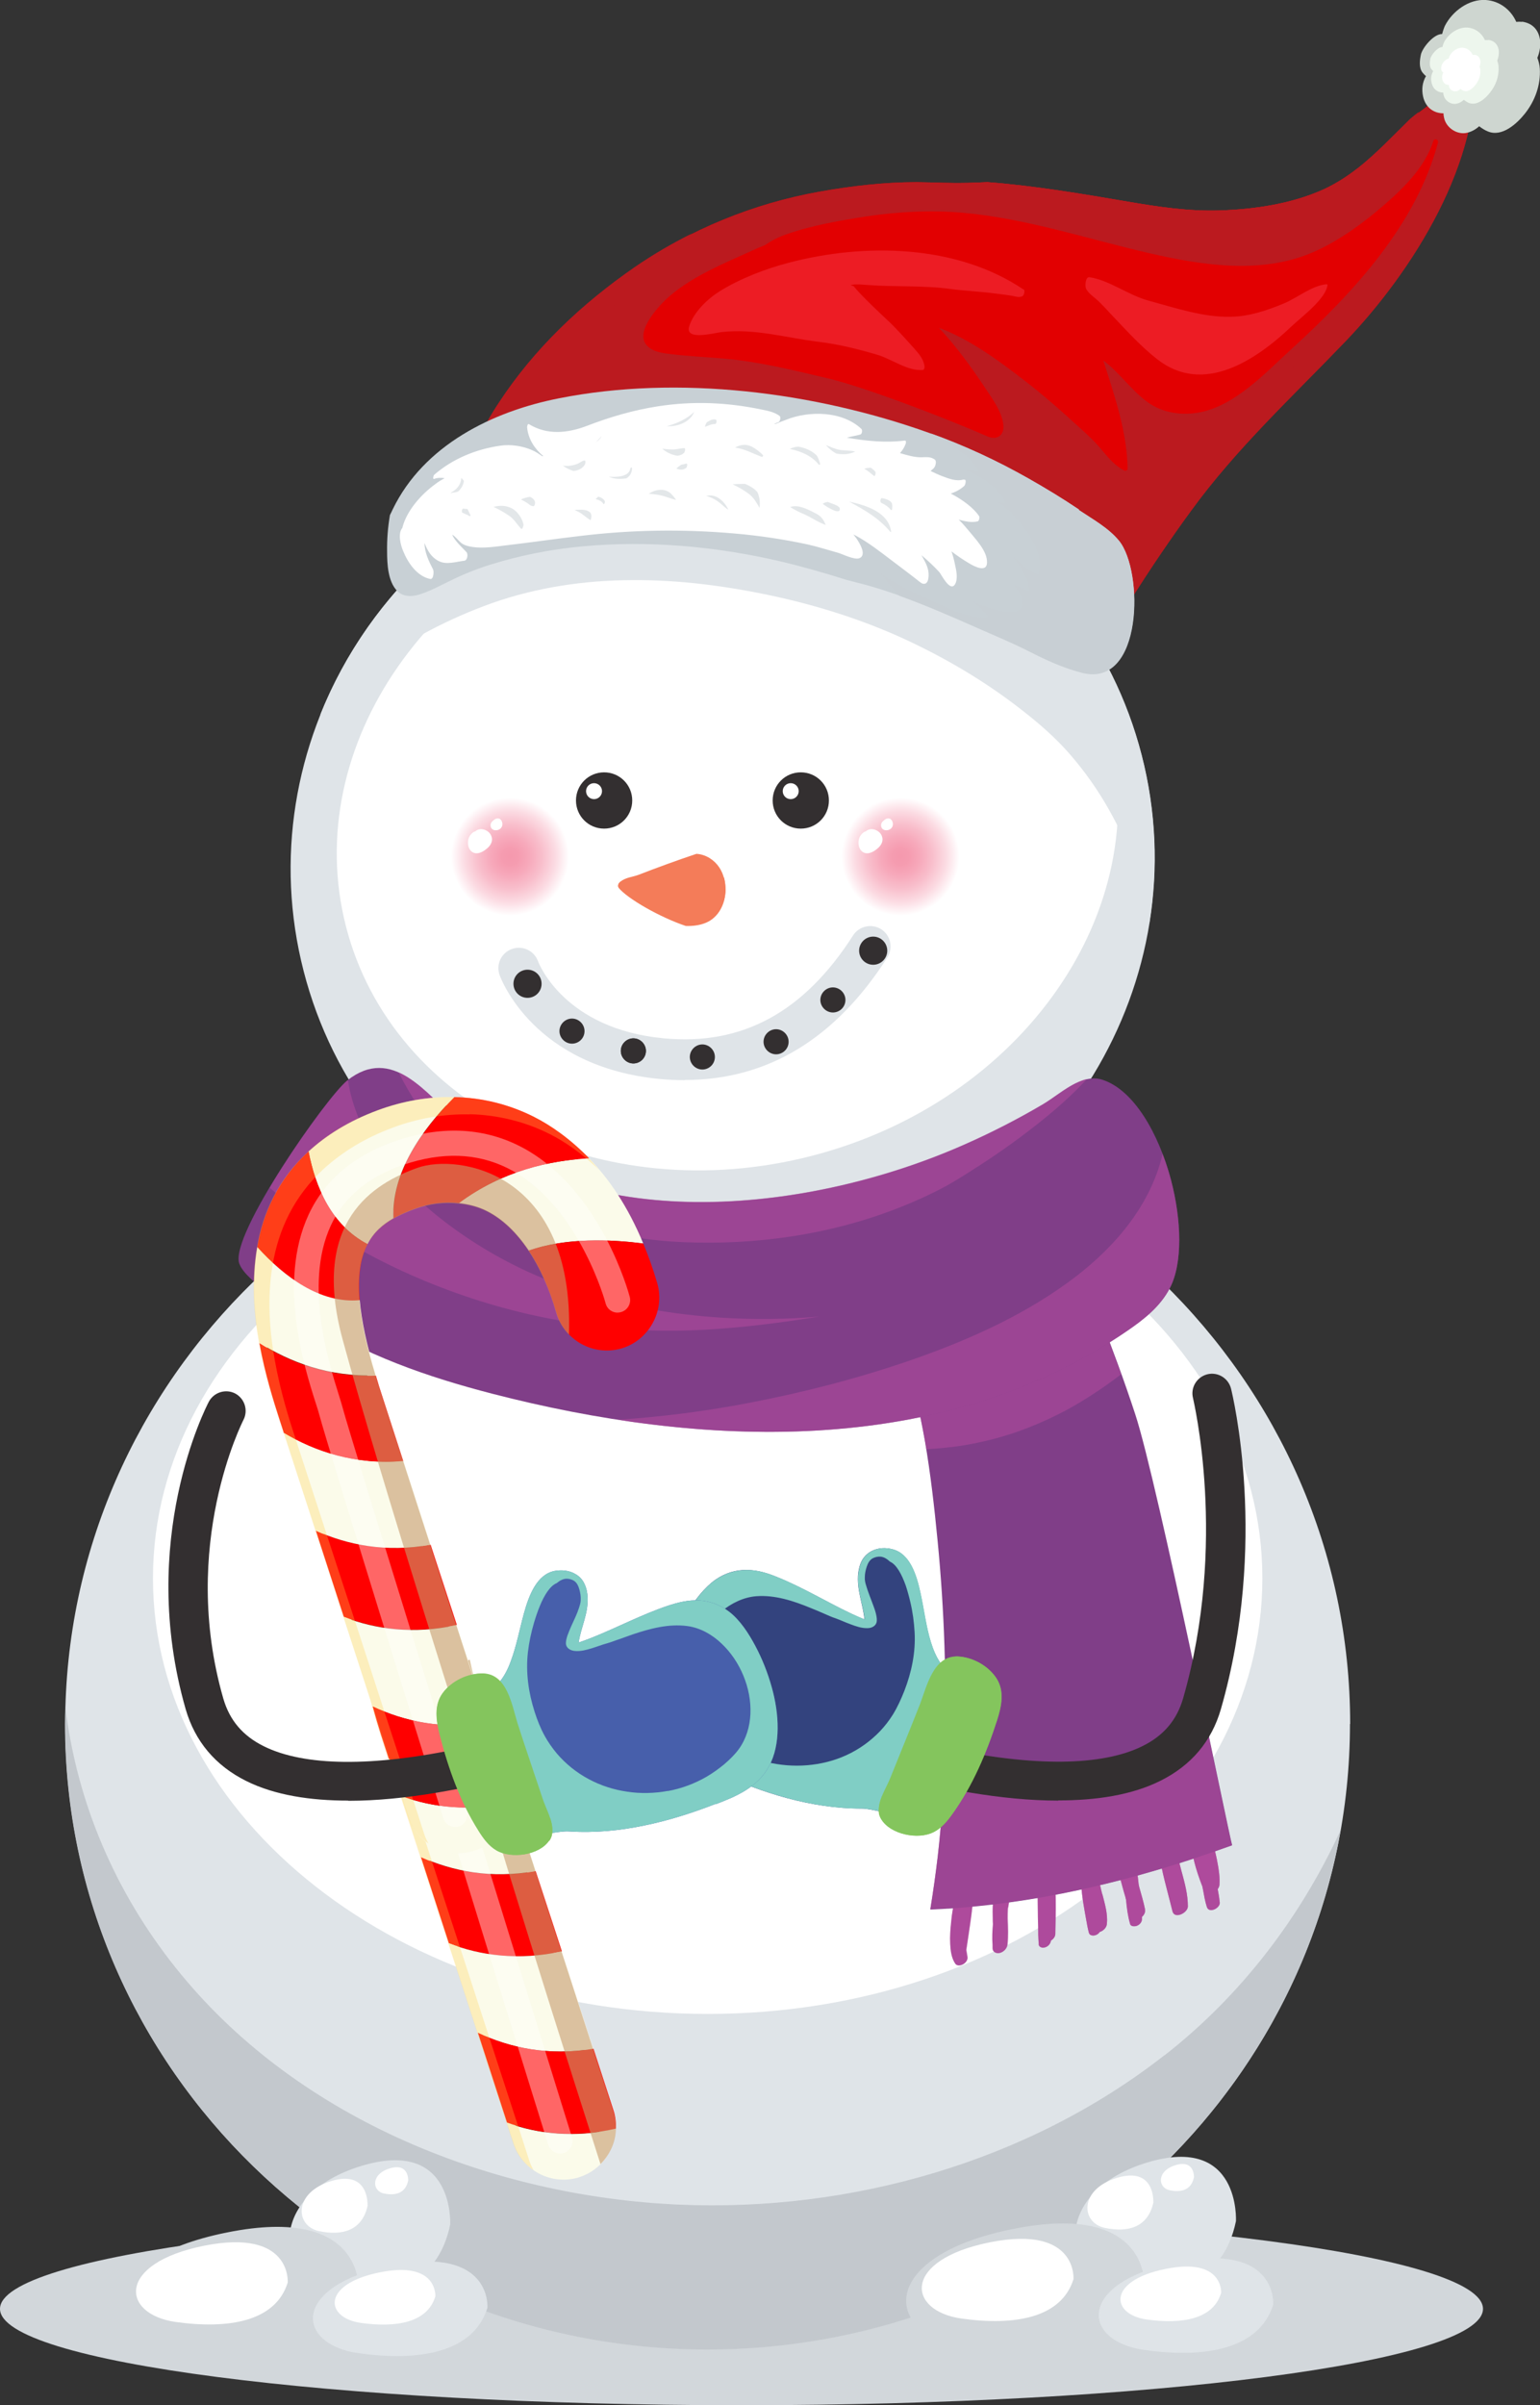 <?xml version="1.0" encoding="UTF-8"?> <svg xmlns="http://www.w3.org/2000/svg" xmlns:xlink="http://www.w3.org/1999/xlink" viewBox="0 0 81.04 126.5"><rect x="0" y="0" width="81.04" height="126.5" fill="#333333" stroke="none"/> <defs> <radialGradient id="d" cx="47.39" cy="45.05" fx="47.39" fy="45.05" r="3.11" gradientUnits="userSpaceOnUse"> <stop offset="0" stop-color="#f27692"></stop> <stop offset=".15" stop-color="#f27b96"></stop> <stop offset=".33" stop-color="#f48ca4"></stop> <stop offset=".54" stop-color="#f6a8ba"></stop> <stop offset=".77" stop-color="#facfd9"></stop> <stop offset="1" stop-color="#fff"></stop> </radialGradient> <radialGradient id="e" cx="26.84" fx="26.84" r="3.11" xlink:href="#d"></radialGradient> </defs> <g style="isolation:isolate;"> <g id="b"> <g id="c"> <g> <g> <path d="M78.04,121.43c0,2.8-17.47,5.07-39.02,5.07S0,124.23,0,121.43s17.47-5.07,39.02-5.07,39.02,2.27,39.02,5.07Z" style="fill:#d2d7db;"></path> <path d="M71.04,90.67c0,18.16-15.14,32.89-33.81,32.89S3.43,108.84,3.43,90.67s15.14-32.89,33.81-32.89,33.81,14.72,33.81,32.89Z" style="fill:#dfe4e8;"></path> <path d="M61.28,108.09c-7.16,5.6-16.51,8.25-25.54,7.86-9.78-.43-19.9-4.43-26.22-12.12-3.2-3.88-5.31-8.53-6.01-13.52-.03-.2-.05-.41-.07-.61-.01,.33-.02,.66-.02,.98,0,18.16,15.14,32.89,33.81,32.89,16.72,0,30.6-11.81,33.32-27.32-2.11,4.59-5.22,8.68-9.27,11.85Z" style="fill:#c3c8cd;"></path> <path d="M66.43,83.01c0,12.65-13.07,22.91-29.19,22.91s-29.19-10.26-29.19-22.91,13.07-22.91,29.19-22.91,29.19,10.26,29.19,22.91Z" style="fill:#fff;"></path> <g> <g> <path d="M65.04,116.82s.25-4.57-4.66-3.09c-4.9,1.48-4.63,5.75-1.59,6.39,2.94,.62,5.57-.03,6.25-3.3Z" style="fill:#dfe4e8;"></path> <path d="M60.69,115.81s.1-1.88-1.91-1.27c-2.01,.61-1.9,2.36-.65,2.63,1.21,.26,2.29-.01,2.57-1.36Z" style="fill:#fff;"></path> <path d="M62.83,114.51s.05-.94-.96-.64c-1.01,.3-.95,1.18-.33,1.32,.61,.13,1.15,0,1.29-.68Z" style="fill:#fff;"></path> </g> <g> <path d="M60.22,120.27s.36-4.5-6.91-3.04c-7.27,1.45-6.86,5.66-2.36,6.29,4.36,.61,8.26-.03,9.27-3.25Z" style="fill:#d2d7db;"></path> <path d="M56.49,119.87s.23-2.86-4.4-1.94c-4.63,.93-4.37,3.6-1.5,4.01,2.78,.39,5.26-.02,5.9-2.07Z" style="fill:#fff;"></path> </g> <g> <path d="M67,121.21s.27-3.29-5.06-2.23c-5.32,1.06-5.03,4.15-1.73,4.61,3.19,.45,6.05-.02,6.79-2.38Z" style="fill:#dfe4e8;"></path> <path d="M64.26,120.61s.15-1.9-2.92-1.28c-3.07,.61-2.9,2.39-1,2.66,1.84,.26,3.49-.01,3.91-1.37Z" style="fill:#fff;"></path> </g> </g> <g> <g> <path d="M23.69,117s.25-4.57-4.66-3.09c-4.9,1.48-4.63,5.75-1.59,6.39,2.94,.62,5.57-.03,6.25-3.3Z" style="fill:#dfe4e8;"></path> <path d="M19.34,115.98s.1-1.88-1.91-1.27c-2.01,.61-1.9,2.36-.65,2.63,1.21,.26,2.29-.01,2.57-1.36Z" style="fill:#fff;"></path> <path d="M21.48,114.68s.05-.94-.96-.64c-1.01,.3-.95,1.18-.33,1.32,.61,.13,1.15,0,1.29-.68Z" style="fill:#fff;"></path> </g> <g> <path d="M18.87,120.45s.36-4.5-6.91-3.04c-7.27,1.45-6.86,5.66-2.36,6.29,4.36,.61,8.26-.03,9.27-3.25Z" style="fill:#d2d7db;"></path> <path d="M15.14,120.05s.23-2.86-4.4-1.94c-4.63,.93-4.37,3.6-1.5,4.01,2.78,.39,5.26-.02,5.9-2.07Z" style="fill:#fff;"></path> </g> <g> <path d="M25.65,121.38s.27-3.29-5.06-2.23c-5.32,1.07-5.03,4.15-1.73,4.61,3.19,.45,6.05-.02,6.79-2.38Z" style="fill:#dfe4e8;"></path> <path d="M22.91,120.79s.15-1.9-2.92-1.28c-3.07,.61-2.9,2.39-1,2.66,1.84,.26,3.49-.01,3.91-1.37Z" style="fill:#fff;"></path> </g> </g> <path d="M15.77,65.49c1.02-.38,2.08-.53,3.14-.27,.99,.25,1.91,.72,2.75,1.29,1.78,1.19,3.29,2.79,5.17,3.82,4.48,2.44,9.87,2.38,14.73,1.31,2.49-.55,4.88-1.31,7.08-2.62,1.07-.64,2.09-1.34,3.13-2.01,1.01-.66,2.03-1.39,3.17-1.81,.99-.37,1.99-.53,2.99-.52-5.72-4.32-12.9-6.89-20.7-6.89-8.42,0-16.11,2.99-22.03,7.94,.19-.08,.38-.16,.57-.24Z" style="fill:#dfe4e8; mix-blend-mode:multiply;"></path> <g> <path d="M15.98,51.08c3.05,11.85,15.4,18.9,27.58,15.76,12.18-3.14,19.57-15.29,16.52-27.13-3.05-11.84-15.4-18.9-27.58-15.76-12.18,3.14-19.57,15.29-16.52,27.13Z" style="fill:#dfe4e8;"></path> <path d="M18.21,48.74c2.45,9.51,13.43,14.91,24.51,12.05,11.08-2.86,18.08-12.89,15.63-22.4-2.45-9.51-13.43-14.91-24.51-12.05-11.08,2.86-18.08,12.89-15.63,22.4Z" style="fill:#fff;"></path> <path d="M19.62,35.02c1.89-1.39,4.06-2.51,6.27-3.3,2.36-.83,4.87-1.2,7.36-1.21,2.49-.02,4.98,.31,7.41,.83,2.36,.51,4.65,1.23,6.85,2.23,2.2,1.01,4.31,2.25,6.22,3.74,.93,.72,1.82,1.49,2.59,2.38,.77,.89,1.45,1.85,2.03,2.88,1.05,1.85,1.8,3.89,2.13,5.99,.46-2.87,.36-5.87-.41-8.85-3.05-11.84-15.4-18.9-27.58-15.76-7.41,1.91-13.05,7.16-15.64,13.65,.82-.96,1.74-1.82,2.78-2.58Z" style="fill:#dfe4e8; mix-blend-mode:multiply;"></path> </g> </g> <g> <g> <path d="M71.44,8.85c-.55,.43-1.14,.81-1.79,1.11-1.7,.77-3.65,1.05-5.49,1.11-1.61,.05-3.21-.19-4.79-.46-2.46-.42-4.93-.84-7.41-1.03-.34,.01-.69,.03-1.03,.04-.9,.02-1.8-.03-2.7-.04-1.69,0-3.43,.2-5.1,.5-3.48,.62-6.81,1.98-9.72,3.99-2.81,1.94-5.3,4.29-7.17,7.15-.91,1.38-1.61,2.87-2.1,4.45-.25,.79-.46,1.58-.63,2.39-.08,.35-.13,.71-.17,1.07-.01,.11-.14,.95-.28,1.29-.02,.02-.04,.04-.06,.06-.02-.03-.07,0-.09,.06-.02,0-.04,.03-.05,.08-.04,.07-.06,.29,.01,.25,.03-.02,.06-.04,.09-.05,0,0,0,0,0,0,.02,.02,.05-.02,.05-.03,0,0,0-.01,.01-.02,1.12-.7,2.2-1.45,3.42-1.99,1.33-.58,2.69-.81,4.12-1.01,2.97-.41,5.86-.27,8.81,.21,2.96,.48,5.85,1.41,8.53,2.75,1.39,.69,2.8,1.29,4.24,1.87,.73,.3,1.46,.59,2.22,.8,.51,.15,.96,.35,1.48,.27,0,.05,.02,.1,.04,.15,0,0,2.07,.46,2.07,.46,.22-.97,1.05-1.96,1.57-2.78,1-1.57,2.04-3.12,3.14-4.62,2.38-3.28,5.37-6.04,8.16-8.95,3.49-3.65,7.21-9.48,6.76-14.81,.07,.83-2.8,2.62-3.35,3.15-.9,.88-1.78,1.82-2.77,2.6Z" style="fill:#e20001;"></path> <path d="M74.22,6.25c-.9,.88-1.78,1.82-2.77,2.6-.55,.43-1.14,.81-1.79,1.11-1.7,.77-3.65,1.05-5.49,1.11-1.61,.05-3.21-.19-4.79-.46-2.46-.42-4.93-.84-7.41-1.03-.34,.01-.69,.03-1.03,.04-.9,.02-1.8-.03-2.7-.04-1.69,0-3.43,.2-5.1,.5-3.48,.62-6.81,1.98-9.72,3.99-2.81,1.94-5.3,4.29-7.17,7.15-.91,1.38-1.61,2.87-2.1,4.45-.25,.79-.46,1.58-.63,2.39-.08,.35-.13,.71-.17,1.07-.01,.11-.14,.95-.28,1.29-.02,.02-.04,.04-.06,.06-.02-.03-.07,0-.09,.06-.02,0-.04,.03-.05,.08-.04,.07-.06,.29,.01,.25,.03-.02,.06-.04,.09-.05,0,0,0,0,0,0,.02,.02,.05-.02,.05-.03,0,0,0-.01,.01-.02,1.12-.7,2.2-1.45,3.42-1.99,1.33-.58,2.69-.81,4.12-1.01,2.97-.41,5.86-.27,8.81,.21,2.96,.48,5.85,1.41,8.53,2.75,1.39,.69,2.8,1.29,4.24,1.87,.73,.3,1.46,.59,2.22,.8,.51,.15,.96,.35,1.48,.27,0,.05,.02,.1,.04,.15,0,0,2.07,.46,2.07,.46,.22-.97,1.05-1.96,1.57-2.78,1-1.57,2.04-3.12,3.14-4.62,2.38-3.28,5.37-6.04,8.16-8.95,3.49-3.65,7.21-9.48,6.76-14.81,.07,.83-2.8,2.62-3.35,3.15Zm1.46,1.22c-1.15,4.36-4.47,7.92-7.71,10.88-1.35,1.23-2.93,2.95-4.8,3.33-.95,.19-1.98,.05-2.78-.53-.87-.63-1.47-1.55-2.33-2.19,.59,1.85,1.24,3.72,1.28,5.68,0,.11-.12,.14-.2,.1-.44-.24-.76-.6-1.08-.98-.38-.47-.8-.87-1.25-1.27-.95-.87-1.91-1.72-2.93-2.5-1.36-1.05-2.84-2.14-4.47-2.75,.91,.97,1.72,2.09,2.43,3.16,.37,.56,.89,1.25,.96,1.95,.06,.54-.34,.82-.82,.61-2.66-1.16-6.69-2.66-8.45-3.07-1.78-.42-3.6-.87-5.42-1.03-.92-.08-1.84-.12-2.76-.23-.47-.06-.98-.1-1.32-.47-.66-.74,.72-2.17,1.21-2.59,1.24-1.06,2.84-1.71,4.32-2.38,.23-.11,.47-.21,.7-.3,.34-.24,.73-.43,1.13-.57,1.34-.47,2.81-.72,4.21-.94,1.67-.25,3.39-.34,5.08-.19,3.32,.3,6.5,1.36,9.73,2.11,2.91,.67,6.11,1.18,8.92-.14,1.28-.6,2.47-1.48,3.53-2.4,1.06-.92,2.13-1.99,2.57-3.35,.05-.16,.28-.07,.24,.08Z" style="fill:#bb1a1f; mix-blend-mode:multiply;"></path> <path d="M51.65,9.84c3.2,.71,6.34,1.63,9.58,2.13,3.02,.47,6.25,.49,8.81-1.42,1.21-.91,2.29-2,3.32-3.11,.44-.47,.93-.99,1.31-1.56-.2,.15-.36,.28-.46,.37-.9,.88-1.78,1.82-2.77,2.6-.55,.43-1.14,.81-1.79,1.11-1.7,.77-3.65,1.05-5.49,1.11-1.61,.05-3.21-.19-4.79-.46-2.46-.42-4.93-.84-7.41-1.03-.34,.01-.69,.03-1.03,.04-.13,0-.26,0-.38,0,.37,.07,.74,.15,1.11,.23Z" style="fill:#bb1a1f; mix-blend-mode:multiply;"></path> <path d="M73.53,13.83c-1.95,2.34-4.19,4.37-6.49,6.36-2.42,2.1-4.66,4.41-6.45,7.08-.06,.08-.17,.07-.22-.02-.86-1.52-2.38-2.91-4.05-3.76,1.07,.89,2,1.96,2.56,3.18,.05,.12-.08,.22-.19,.16-1.31-.8-2.65-1.54-4.02-2.21-3.2-1.55-6.55-2.62-9.98-3.51-1.83-.47-3.66-.79-5.52-1.09-.91-.15-1.8-.36-2.72-.46-.77-.08-1.52-.03-2.28-.02-.9,.01-2.26,0-2.64-1.01-.27-.72,.23-1.6,.61-2.18,.62-.93,1.39-1.84,2.23-2.57,.64-.55,1.34-1.04,2.04-1.5-1.04,.52-2.04,1.1-3,1.76-2.81,1.94-5.3,4.29-7.17,7.15-.91,1.38-1.61,2.87-2.1,4.45-.25,.79-.46,1.58-.63,2.39-.08,.35-.13,.71-.17,1.07-.01,.11-.14,.95-.28,1.29-.02,.02-.04,.04-.06,.06-.02-.03-.07,0-.09,.06-.02,0-.04,.03-.05,.08-.04,.07-.06,.29,.01,.25,.03-.02,.06-.04,.09-.05,0,0,0,0,0,0,.02,.02,.05-.02,.05-.03,0,0,0-.01,.01-.02,1.12-.7,2.2-1.45,3.42-1.99,1.33-.58,2.69-.81,4.12-1.01,2.97-.41,5.86-.27,8.81,.21,2.96,.48,5.85,1.41,8.53,2.75,1.39,.69,2.8,1.29,4.24,1.87,.73,.3,1.46,.59,2.22,.8,.51,.15,.96,.35,1.48,.27,0,.05,.02,.1,.04,.15,0,0,2.07,.46,2.07,.46,.22-.97,1.05-1.96,1.57-2.78,1-1.57,2.04-3.12,3.14-4.62,2.38-3.28,5.37-6.04,8.16-8.95,1.86-1.95,3.79-4.52,5.11-7.3-.74,1.16-1.59,2.25-2.39,3.21Z" style="fill:#bb1a1f; mix-blend-mode:multiply;"></path> <path d="M56.78,26.8c-.86-.58-1.75-1.12-2.65-1.63-1.68-.95-3.44-1.77-5.26-2.41-5.99-2.14-13.18-3.06-19.46-1.81-3.51,.69-7.11,2.47-8.74,5.83-.05,.1-.09,.2-.15,.31-.11,.64-.16,1.28-.15,1.91,0,.65,.04,1.58,.53,2.08,.36,.36,.87,.3,1.31,.14,.52-.18,1.01-.45,1.51-.69,.65-.32,1.32-.59,2.01-.81,1.62-.51,3.29-.84,4.98-.99,3.43-.31,6.9,0,10.25,.77,1.2,.28,2.39,.62,3.56,.99,.36,.09,.71,.19,1.07,.28,2.02,.56,3.95,1.41,5.86,2.25,.9,.4,1.81,.77,2.69,1.22,.93,.47,1.79,.87,2.8,1.13,3.21,.81,3.24-5.36,1.94-6.94-.56-.68-1.39-1.13-2.12-1.62Z" style="fill:#c8d0d5;"></path> <path d="M56.78,26.8c-.86-.58-1.75-1.12-2.65-1.63-1.65-.94-3.38-1.74-5.16-2.38,.33,.18,.66,.36,.97,.56,.59,.36,1.2,.76,1.55,1.38,.03,.05-.03,.09-.07,.08-.22-.05-.43-.09-.65-.12,.86,.33,1.69,.91,2.14,1.69,.02,.04-.02,.09-.06,.08-.1-.02-.21-.04-.31-.05,.34,.25,.66,.53,.94,.85,.63,.71,1.49,1.9,1.19,2.91,0,.03-.05,.05-.08,.04-.48-.2-.86-.56-1.25-.9,.37,.51,.75,1.05,.82,1.69,0,.04-.03,.08-.08,.07-.24-.1-.48-.21-.72-.32,.22,.29,.51,.67,.46,1.05-.05,.41-.63,.4-.93,.36-.6-.08-1.2-.27-1.74-.58,.28,.25,.57,.5,.81,.8,.03,.04,0,.09-.05,.1-.95,.04-1.89-.42-2.73-.81-.96-.44-1.93-.88-2.8-1.49,.28,.42,.63,.78,.96,1.16,1.4,.5,2.76,1.1,4.12,1.7,.9,.4,1.81,.77,2.69,1.22,.93,.47,1.79,.87,2.8,1.13,3.21,.81,3.24-5.36,1.94-6.94-.56-.68-1.39-1.13-2.12-1.62Z" style="fill:#c8cfd4; mix-blend-mode:multiply;"></path> <path d="M50.7,25.22c-.37,.11-.75-.04-1.1-.17-.21-.08-.43-.18-.63-.28,.06-.05,.12-.1,.17-.15,.08-.08,.17-.36,.05-.45-.23-.17-.47-.12-.73-.12-.36,0-.73-.11-1.1-.22,.13-.14,.23-.3,.3-.49,.02-.04,.03-.18-.04-.17-1.04,.13-2.05,.02-3.06-.15,.24-.07,.49-.1,.72-.17,.09-.03,.11-.24,.05-.29-1-.95-2.76-.97-3.97-.48-.18,.07-.38,.14-.56,.22-.02,0-.04,0-.06,0,.08-.04,.15-.07,.23-.1,.08-.03,.13-.26,.06-.32-.25-.19-.58-.27-.9-.33-1.85-.39-3.64-.47-5.51-.18-1.29,.2-2.52,.56-3.74,1.03-1,.38-2.08,.5-3.04-.09-.08-.05-.11,.14-.1,.18,.06,.61,.4,1.12,.85,1.5-.02,0-.04,0-.06,0-.17-.12-.35-.24-.54-.32-.51-.22-1.12-.31-1.66-.23-1.27,.18-2.52,.69-3.49,1.54-.03,.03-.08,.24,0,.21,.19-.07,.38-.07,.56-.04-.17,.09-.34,.19-.49,.31-.75,.54-1.52,1.41-1.74,2.31,0,0,0,0-.01,.01-.23,.3-.08,.88,.05,1.19,.25,.62,.73,1.34,1.43,1.48,.18,.04,.2-.4,.15-.5-.22-.42-.45-.9-.45-1.39,.15,.39,.35,.75,.75,.95,.41,.21,.92,.03,1.35-.02,.16-.02,.2-.35,.11-.45-.14-.16-.65-.61-.75-.92,.17,.11,.29,.27,.44,.41,.16,.15,.43,.21,.64,.24,.58,.08,1.19-.02,1.77-.09,1.29-.15,2.58-.34,3.87-.49,2.73-.33,5.4-.37,8.14-.13,1.28,.11,2.56,.3,3.82,.57,.54,.12,1.07,.29,1.61,.44,.25,.07,.86,.39,1.13,.29,.43-.17-.03-.86-.15-1.04-.05-.07-.11-.14-.16-.21,.03,.02,.07,.03,.1,.05,.68,.36,1.31,.86,1.92,1.32,.5,.38,1,.75,1.49,1.14,.21,.17,.39,.08,.43-.18,.07-.39-.07-.73-.26-1.06-.03-.06-.07-.12-.1-.18,.33,.28,.65,.57,.94,.89,.1,.11,.56,1.06,.82,.65,.18-.28,.07-.77,0-1.07-.04-.21-.1-.44-.18-.67,.3,.23,.61,.44,.95,.64,.25,.15,.9,.49,.92-.04,.03-.62-.63-1.27-.99-1.72-.16-.19-.32-.38-.5-.55,.33,.09,.67,.17,1,.09,.08-.02,.11-.22,.07-.28-.29-.43-.85-.83-1.3-1.08-.06-.03-.12-.07-.19-.1,.28-.09,.54-.24,.72-.41,.05-.05,.12-.35,0-.32Z" style="fill:#fff;"></path> <g style="opacity:.5;"> <path d="M43.46,27.62c-.1-.22-.19-.44-.5-.6-.37-.19-.95-.52-1.38-.35,.25,.15,.5,.28,.77,.39,.37,.17,.72,.42,1.11,.55,0,0,0,0,0,0Z" style="fill:#c8cfd4;"></path> <path d="M43.55,26.4c-.09,.01-.18,.04-.26,.1,.13,.09,.26,.18,.4,.25,.14,.07,.29,.17,.45,.13,.06-.01,.07-.15,.03-.19-.11-.12-.27-.16-.42-.22-.07-.03-.14-.05-.21-.08Z" style="fill:#c8cfd4;"></path> <path d="M44.68,26.38c.81,.44,1.55,.85,2.17,1.59,.02,.02,.03,.01,.04,0,0-.01,0-.03,0-.04-.15-.97-1.26-1.35-2.21-1.55Z" style="fill:#c8cfd4;"></path> <path d="M46.87,26.81s.05,.03,.07,0c.02-.11,.02-.22,0-.33-.03-.06-.07-.11-.14-.15-.11-.07-.26-.11-.39-.13-.08-.02-.11,.21-.04,.24,.18,.09,.38,.21,.5,.37Z" style="fill:#c8cfd4;"></path> <path d="M38.68,23.54c.49,.06,.95,.32,1.41,.49,.03,.01,.06-.03,.07-.08-.17-.19-.41-.36-.58-.45-.33-.17-.63-.11-.9,.04Z" style="fill:#c8cfd4;"></path> <path d="M43.1,24.45s.05,0,.06-.05c-.04-.15-.09-.28-.16-.42-.25-.27-.61-.42-.99-.49-.16,.01-.31,.05-.45,.12,.58,.12,1.16,.36,1.54,.84Z" style="fill:#c8cfd4;"></path> <path d="M45.01,23.75c-.26-.07-.54-.04-.81-.09-.26-.04-.49-.16-.74-.25,.16,.18,.34,.33,.54,.44,.34,.07,.71,.05,1-.1Z" style="fill:#c8cfd4;"></path> <path d="M45.48,24.65c.19,.11,.34,.24,.51,.38,.06,.05,.11-.16,.08-.21-.07-.09-.15-.16-.25-.22-.11,0-.23,.02-.34,.05Z" style="fill:#c8cfd4;"></path> <path d="M35.33,25.98c-.33-.32-.82-.26-1.19-.01,.22,.01,.44,.04,.66,.09,.27,.06,.52,.18,.78,.23-.08-.11-.16-.22-.26-.31Z" style="fill:#c8cfd4;"></path> <path d="M37.15,26.08c.21,.05,.4,.14,.58,.26,.21,.13,.38,.34,.6,.47,0,0,0,0,0,0-.23-.49-.69-.87-1.18-.72Z" style="fill:#c8cfd4;"></path> <path d="M39.84,25.86c-.17-.18-.39-.31-.63-.41-.03,0-.06,0-.09,0-.19,0-.38,.01-.57,.02,.3,.14,.58,.3,.85,.5,.27,.2,.41,.47,.57,.74,.04-.3,0-.6-.12-.84Z" style="fill:#c8cfd4;"></path> <path d="M36.02,23.57c-.22,0-.42,.08-.64,.07-.18,0-.35-.02-.53-.04,.23,.2,.51,.33,.8,.37,.13-.01,.24-.06,.35-.15,.03-.03,.1-.25,.01-.25Z" style="fill:#c8cfd4;"></path> <path d="M36.11,24.38c-.09,.03-.18,.05-.26,.06-.09,.06-.18,.13-.26,.2,.18,.08,.37,.09,.53-.04,.03-.03,.08-.24,0-.21Z" style="fill:#c8cfd4;"></path> <path d="M35.09,22.41c.56,.05,1.25-.22,1.44-.75-.35,.36-.95,.63-1.44,.75Z" style="fill:#c8cfd4;"></path> <path d="M37.21,22.19c-.06,.08-.1,.17-.11,.26,.17-.06,.33-.15,.53-.15,.08,0,.11-.21,.04-.23-.16-.05-.31,.04-.46,.13Z" style="fill:#c8cfd4;"></path> <path d="M30.94,26.87c-.15-.06-.32-.07-.48-.06-.07,0-.15,0-.22,.02,.08,.03,.16,.07,.24,.11,.21,.12,.39,.3,.6,.42,.06-.18,.08-.4-.14-.48Z" style="fill:#c8cfd4;"></path> <path d="M31.35,26.25c.16,.04,.32,.11,.4,.25,.04,.07,.11-.11,.07-.16-.08-.12-.21-.19-.34-.22-.04,.04-.08,.08-.13,.12Z" style="fill:#c8cfd4;"></path> <path d="M30.15,24.77c.24-.01,.47-.1,.62-.32,.03-.04,.08-.25-.02-.23-.12,.02-.2,.09-.31,.15-.13,.06-.27,.1-.41,.12-.14,.02-.27,.02-.41,0,.17,.12,.35,.22,.53,.27Z" style="fill:#c8cfd4;"></path> <path d="M32.94,25.17c.17-.09,.3-.25,.32-.51,0-.12-.08-.08-.1,.01-.08,.42-.75,.43-1.12,.4,.25,.12,.58,.14,.9,.09Z" style="fill:#c8cfd4;"></path> <path d="M31.37,23.25c.12-.08,.22-.17,.3-.32-.1,.1-.2,.21-.3,.32Z" style="fill:#c8cfd4;"></path> <path d="M27.42,27.8c.07,.07,.11-.1,.13-.19-.04-.26-.21-.53-.36-.68-.32-.33-.79-.39-1.22-.27,.29,.13,.56,.29,.83,.47,.26,.18,.41,.45,.61,.67Z" style="fill:#c8cfd4;"></path> <path d="M27.42,26.27c.1,.05,.2,.11,.3,.17,.12,.07,.22,.2,.36,.18,.07-.01,.09-.19,.07-.24-.04-.12-.14-.2-.26-.25-.17,.02-.33,.07-.48,.14Z" style="fill:#c8cfd4;"></path> <path d="M24.27,25.14s0,0,0,0c-.01,.35-.23,.6-.53,.76,0,0-.02,.02-.02,.03,.08-.02,.16-.02,.24-.04,.05,0,.1-.03,.15-.04,.16-.15,.28-.34,.3-.56-.04-.06-.09-.11-.14-.16Z" style="fill:#c8cfd4;"></path> <path d="M24.77,27.12c-.06-.12-.11-.23-.17-.35-.07,0-.15-.01-.22-.02-.08,0-.1,.19-.04,.22,.06,.03,.12,.05,.18,.08,.06,.02,.13,.05,.17,.09,.03,.02,.05,0,.07-.02Z" style="fill:#c8cfd4;"></path> </g> </g> <g> <path d="M80.09,1.15c-.09-.01-.19-.01-.3,0-.28-.64-.88-1.1-1.6-1.15-.89-.06-1.76,.59-2.15,1.35-.04,.08-.1,.25-.15,.44-.45-.01-1.05,.74-1.12,1.09-.06,.29-.11,.68,.09,.94,.06,.07,.12,.14,.18,.18-.19,.33-.24,.7-.15,1.09,.14,.6,.59,.87,1.07,.87,0,.07,.01,.15,.03,.23,.1,.5,.62,.87,1.12,.81,.27-.04,.52-.17,.73-.36,.14,.11,.3,.21,.45,.27,.75,.32,1.54-.41,1.96-.94,.53-.67,.83-1.5,.78-2.36-.01-.19-.06-.38-.13-.57,.13-.3,.18-.66,.14-.95-.08-.53-.4-.87-.94-.95Z" style="fill:#ced6d0;"></path> <path d="M78.31,2.11c-.05,0-.11,0-.17,0-.16-.37-.51-.63-.92-.66-.51-.03-1.01,.34-1.23,.77-.02,.05-.06,.14-.08,.25-.26,0-.6,.42-.64,.62-.03,.17-.06,.39,.05,.54,.03,.04,.07,.08,.1,.11-.11,.19-.14,.4-.08,.63,.08,.34,.34,.5,.61,.5,0,.04,0,.08,.02,.13,.06,.29,.36,.5,.64,.46,.16-.02,.3-.1,.42-.21,.08,.06,.17,.12,.26,.16,.43,.18,.88-.23,1.12-.54,.31-.39,.48-.86,.45-1.35,0-.11-.03-.22-.07-.33,.07-.17,.1-.38,.08-.55-.05-.3-.23-.5-.54-.54Z" style="fill:#edf6ed;"></path> <path d="M77.6,2.89s-.06,0-.1,0c-.09-.21-.29-.36-.52-.38-.29-.02-.58,.19-.7,.44-.01,.03-.03,.08-.05,.14-.15,0-.34,.24-.37,.36-.02,.1-.04,.22,.03,.31,.02,.02,.04,.04,.06,.06-.06,.11-.08,.23-.05,.36,.05,.2,.19,.29,.35,.29,0,.02,0,.05,0,.07,.03,.16,.2,.29,.37,.26,.09-.01,.17-.06,.24-.12,.05,.04,.1,.07,.15,.09,.25,.1,.5-.13,.64-.31,.17-.22,.27-.49,.25-.77,0-.06-.02-.13-.04-.19,.04-.1,.06-.22,.04-.31-.03-.17-.13-.29-.31-.31Z" style="fill:#fff;"></path> </g> <path d="M53.85,15.22c-3.52-2.37-8.36-2.45-12.35-1.4-1.23,.32-2.55,.83-3.63,1.5-.64,.4-1.37,1.1-1.6,1.84-.25,.78,1.31,.35,1.67,.31,1.78-.21,3.42,.3,5.16,.51,1.06,.13,2.05,.38,3.07,.68,.75,.22,1.57,.86,2.39,.8,.08,0,.1-.15,.09-.21-.06-.38-.3-.65-.54-.92-.47-.52-.93-1.05-1.45-1.53-.5-.47-1-.94-1.47-1.44-.09-.1-.18-.2-.27-.31-.05-.02-.11-.03-.16-.05,.09-.03,.18-.04,.28-.04,.21-.01,.42,.02,.63,.03,1.45,.11,2.91,.01,4.36,.21,.76,.1,1.53,.13,2.29,.23,.3,.04,.59,.07,.89,.12,.21,.03,.39,.12,.59,.03,.09-.04,.16-.31,.06-.37Z" style="fill:#ed1c24; mix-blend-mode:screen;"></path> <path d="M69.81,14.95c-.76,.06-1.55,.72-2.25,1.01-.89,.37-1.81,.68-2.78,.7-1.46,.04-2.98-.48-4.38-.86-1.02-.28-2.04-1.07-3.07-1.22-.22-.03-.24,.48-.18,.6,.11,.22,.33,.38,.51,.53,.34,.29,.63,.64,.94,.96,.74,.78,1.44,1.55,2.29,2.22,2.45,1.92,5.22,.04,7.09-1.74,.52-.49,1.83-1.46,1.88-2.19-.02,0-.04,0-.06,0Z" style="fill:#ed1c24; mix-blend-mode:screen;"></path> </g> <g> <g> <path d="M51.15,98.64c-.02-.18-.27-.19-.4-.15-.18,.06-.32,.2-.35,.39-.04,.26-.08,.52-.13,.78,0,.02,0,.03-.01,.05-.05,.23-.08,.46-.12,.7-.04,.23-.07,.45-.09,.68-.04,.38-.07,.76-.05,1.14,.02,.36,.06,.74,.27,1.05,.09,.13,.29,.1,.41,.03,.14-.08,.25-.22,.22-.38-.02-.12-.04-.24-.06-.36,.09-.62,.19-1.24,.27-1.86,.09-.69,.13-1.38,.05-2.07Z" style="fill:#ae4b9c;"></path> <path d="M53.05,100.3c.09-.61,.18-1.22,.18-1.83,0-.19-.17-.28-.35-.25-.21,.04-.36,.2-.39,.41-.06,.3-.1,.61-.14,.92-.13,.43-.12,.9-.11,1.33,0,.11,0,.21,.01,.32-.03,.36-.05,.72-.02,1.08h0s0,0,0,0c0,.02,0,.05,0,.07,0,0,0,.01,0,.02,0,.03,0,.06,0,.09,0,.2,.18,.29,.36,.26,.2-.04,.38-.21,.41-.42,.05-.46,.03-.91,.01-1.37,0-.17,0-.33,.01-.5,0-.04,.01-.08,.02-.12Z" style="fill:#ae4b9c;"></path> <path d="M55.55,99.94c0-.3-.03-.61-.06-.91-.02-.15-.04-.3-.07-.44-.01-.05-.03-.1-.05-.15,0-.05,0-.09,0-.14,0-.49-.79-.23-.78,.17,0,.64,.01,1.27,.02,1.91,0,.31,.01,.63,.02,.94,0,.3,0,.6,.03,.9,0,0,0,0,0,0,0,.03,0,.05,0,.07,0,0,0,0,0,0h0c.03,.12,.18,.17,.3,.14,.17-.03,.32-.18,.34-.35,0,0,0,0,0-.01,.13-.08,.23-.21,.23-.34,.01-.59,.03-1.19,.02-1.78Z" style="fill:#ae4b9c;"></path> <path d="M58,99.63c-.04-.16-.08-.31-.11-.47-.02-.16-.04-.33-.07-.49,0-.14,0-.29-.05-.44,0-.01-.01-.03-.02-.04-.02-.12-.03-.24-.05-.36-.03-.19-.28-.2-.41-.16-.16,.05-.37,.22-.36,.41,0,.07,0,.14,0,.21-.01,.04-.03,.08-.03,.14-.04,.22-.01,.47,0,.69,.03,.62,.15,1.24,.26,1.85,.04,.23,.08,.45,.14,.68,.04,.15,.22,.17,.34,.13,.1-.03,.18-.09,.23-.17,0,0,0,0,0,0,.19-.06,.36-.22,.38-.43,.05-.53-.11-1.05-.24-1.56Z" style="fill:#ae4b9c;"></path> <path d="M60.26,100.44c-.08-.4-.2-.8-.31-1.19-.01-.05-.02-.1-.03-.14-.05-.5-.12-1.01-.25-1.5,0-.07-.01-.13-.05-.18-.07-.17-.29-.19-.45-.12-.19,.08-.33,.26-.3,.47,0,0,0,0,0,.01-.01,.04-.02,.09-.03,.14,0,.12,0,.25,.02,.37,.04,.28,.1,.57,.18,.84,.06,.22,.12,.45,.19,.67,0,.04,.02,.08,.03,.12,0,.02,0,.03,0,.05,.04,.4,.09,.8,.2,1.18,.02,.18,.27,.17,.38,.12,.16-.07,.27-.22,.25-.4,0-.02,0-.04,0-.06,.11-.1,.19-.24,.16-.38Z" style="fill:#ae4b9c;"></path> <path d="M62.19,98.47c-.08-.29-.15-.58-.21-.87-.02-.12-.04-.24-.05-.36,.1-.1,.14-.24,.08-.37-.04-.09-.09-.18-.16-.26-.1-.13-.3-.13-.44-.07-.17,.08-.29,.22-.32,.4,0,.02,0,.03,0,.05-.08,.09-.14,.21-.12,.33,.15,1.09,.47,2.14,.73,3.2,.11,.43,.81,.08,.81-.26,0-.62-.16-1.21-.32-1.8Z" style="fill:#ae4b9c;"></path> <path d="M64.18,100.01c-.02-.22-.06-.43-.1-.65,.05-.07,.08-.14,.09-.21,.03-.41-.03-.82-.11-1.22-.03-.19-.08-.38-.12-.56-.02-.1-.04-.2-.07-.3-.03-.09-.08-.18-.12-.27-.03-.07-.08-.11-.15-.12-.03-.14-.07-.28-.11-.42-.05-.19-.27-.21-.42-.16-.18,.06-.36,.22-.37,.42-.06,.92,.25,1.86,.58,2.72,0,.04,.01,.07,.02,.11,.06,.32,.11,.64,.21,.95,.12,.37,.77,.03,.67-.29Z" style="fill:#ae4b9c;"></path> <path d="M46.45,68.1c.28,.71,.59,1.4,.88,2.11,.07,.23,.14,.46,.21,.7,.46,1.61,.84,3.22,1.13,4.86,.3,1.75,.5,3.51,.67,5.27,.18,1.84,.3,3.68,.36,5.52,.13,3.68,.07,7.39-.35,11.06-.11,.93-.24,1.86-.39,2.78,0,.01,0,.02,0,.03,.41-.02,.83-.04,1.24-.07,1.77-.13,3.52-.36,5.26-.69,1.74-.33,3.46-.75,5.15-1.24,1.43-.41,2.84-.88,4.23-1.38-.14-.4-3.93-19.13-5.1-22.67-.57-1.74-1.21-3.47-1.88-5.18-.28-.71-.55-1.43-.84-2.14-.24-.57-.5-1.14-.84-1.66-.33-.5-.76-.97-1.3-1.32-.57-.36-1.24-.55-1.94-.62-1.71-.17-3.48,.1-5.13,.47-.78,.17-1.55,.38-2.3,.63-.11,.04-.23,.15-.23,.25,0,.57,.24,1.1,.49,1.61,.26,.55,.47,1.1,.7,1.66Z" style="fill:#803e88;"></path> </g> <path d="M47.54,70.9c.46,1.61,.84,3.22,1.13,4.86,.03,.15,.05,.3,.08,.46,.54-.03,1.07-.08,1.61-.15,1.02-.15,2.02-.38,3-.71,.97-.33,1.9-.74,2.8-1.22,.91-.5,1.78-1.07,2.61-1.69,.08-.06,.16-.12,.23-.18-.37-1.02-.75-2.04-1.14-3.05-.28-.71-.55-1.43-.84-2.14-.24-.57-.5-1.14-.84-1.66-.33-.5-.76-.97-1.3-1.32-.57-.36-1.24-.55-1.94-.62-1.71-.17-3.48,.1-5.13,.47-.78,.17-1.55,.38-2.3,.63-.11,.04-.23,.15-.23,.25,0,.57,.24,1.1,.49,1.61,.26,.55,.47,1.1,.7,1.66,.28,.71,.59,1.4,.88,2.11,.07,.23,.14,.46,.21,.7Z" style="fill:#ae4b9c; mix-blend-mode:multiply; opacity:.61;"></path> <path d="M63.23,89.56c-.21,.34-.45,.67-.7,.98-.54,.66-1.15,1.26-1.83,1.77-.66,.49-1.37,.91-2.13,1.22-.73,.31-1.49,.52-2.27,.63-.75,.11-1.52,.11-2.28,0-.74-.11-1.47-.34-2.13-.68-.69-.35-1.32-.83-1.85-1.4-.11-.11-.21-.23-.3-.35-.05,1.96-.17,3.92-.39,5.87-.11,.93-.24,1.86-.39,2.78,0,.01,0,.02,0,.03,.4-.02,.8-.04,1.2-.07,0,.01,0,.02,0,.04-.04,.23-.07,.45-.09,.68-.04,.38-.07,.76-.05,1.14,.02,.36,.06,.74,.27,1.05,.09,.13,.29,.1,.41,.03,.14-.08,.25-.22,.22-.38-.02-.12-.04-.24-.06-.36,.09-.62,.19-1.24,.27-1.86,.02-.14,.03-.28,.05-.42,.36-.03,.73-.07,1.09-.12-.01,.24-.01,.48,0,.71,0,.11,0,.21,.01,.32-.03,.36-.05,.72-.02,1.08h0s0,0,0,0c0,.02,0,.05,0,.07,0,0,0,.01,0,.02,0,.03,0,.06,0,.09,0,.2,.18,.29,.36,.26,.2-.04,.38-.21,.41-.42,.05-.46,.03-.91,.01-1.37,0-.17,0-.33,.01-.5,0-.04,.01-.08,.02-.12,.01-.08,.02-.16,.04-.24,.51-.07,1.01-.15,1.51-.23,0,.18,0,.36,0,.54,0,.31,.01,.63,.02,.94,0,.3,0,.6,.03,.9,0,0,0,0,0,0,0,.03,0,.05,0,.07,0,0,0,0,0,0h0c.03,.12,.18,.17,.3,.14,.17-.03,.32-.18,.34-.35,0,0,0,0,0-.01,.13-.08,.23-.21,.23-.34,.01-.59,.03-1.19,.02-1.78,0-.1,0-.19-.01-.28,.46-.09,.92-.18,1.37-.28,.04,.54,.15,1.08,.24,1.61,.04,.23,.08,.45,.14,.68,.04,.15,.22,.17,.34,.13,.1-.03,.18-.09,.23-.17,0,0,0,0,0,0,.19-.06,.36-.22,.38-.43,.05-.53-.11-1.05-.24-1.56-.04-.16-.08-.31-.11-.47,0,0,0,0,0-.01,.36-.09,.73-.18,1.09-.27,.02,.09,.04,.17,.06,.26,.06,.22,.12,.45,.19,.67,0,.04,.02,.08,.03,.12,0,.02,0,.03,0,.05,.04,.4,.09,.8,.2,1.18,.02,.18,.27,.17,.38,.12,.16-.07,.27-.22,.25-.4,0-.02,0-.04,0-.06,.11-.1,.19-.24,.16-.38-.08-.4-.2-.8-.31-1.19-.01-.05-.02-.1-.03-.14-.02-.15-.03-.31-.05-.46,.24-.07,.49-.14,.73-.21,.18-.05,.36-.11,.54-.16,.16,.76,.38,1.51,.56,2.26,.11,.43,.81,.08,.81-.26,0-.62-.16-1.21-.32-1.8-.04-.16-.09-.32-.12-.48,.25-.08,.5-.16,.74-.24,.11,.51,.29,1.01,.47,1.48,0,.04,.01,.07,.02,.11,.06,.32,.11,.64,.21,.95,.12,.37,.77,.03,.67-.29-.02-.22-.06-.43-.1-.65,.05-.07,.08-.14,.09-.21,.03-.41-.03-.82-.11-1.22-.03-.19-.08-.37-.12-.56,.3-.1,.59-.21,.89-.31-.06-.17-.74-3.45-1.6-7.5Z" style="fill:#ae4b9c; mix-blend-mode:multiply; opacity:.61;"></path> <path d="M61.62,62.05c-.65-2.44-1.95-4.72-3.6-5.26-1.11-.37-2.24,.77-3.15,1.3-1.34,.79-2.73,1.5-4.14,2.12-7.84,3.47-19.61,4.98-26.65-1.23-1.66-1.46-3.43-4.02-5.8-2.16-1.07,.83-6.21,8.16-5.69,9.63,.35,.98,2.72,2.31,3.56,2.85,2.98,1.96,6.35,3.12,9.75,4,10.92,2.82,23.55,3.44,33.41-3.3,.88-.6,1.76-1.29,2.26-2.27,.67-1.3,.61-3.55,.05-5.68Z" style="fill:#803e88;"></path> <g> <path d="M20.99,56.42c1.34,2.7,3.46,4.94,6.05,6.45,2.71,1.58,5.81,2.33,8.92,2.46,3.79,.16,7.64-.38,11.19-1.75,.91-.35,1.8-.75,2.65-1.21,.47-.26,.93-.55,1.38-.84,1.16-.73,2.28-1.52,3.36-2.37,.94-.74,1.85-1.53,2.66-2.41-.83,.18-1.64,.93-2.33,1.33-1.34,.79-2.73,1.5-4.14,2.12-7.84,3.47-19.61,4.98-26.65-1.23-.96-.85-1.96-2.06-3.1-2.57,0,0,0,0,0,.01Z" style="fill:#ae4b9c; mix-blend-mode:multiply; opacity:.61;"></path> <path d="M16.92,64.5c1.96,1.28,4.06,2.35,6.24,3.19,2.15,.83,4.38,1.45,6.66,1.82,1.35,.22,2.71,.39,4.08,.45,1.39,.06,2.77,.02,4.16-.09,1.7-.13,3.39-.36,5.08-.63-1.73,.15-3.46,.17-5.19,.06-2.51-.16-5.01-.59-7.41-1.35-2.11-.67-4.1-1.61-5.94-2.84-1.72-1.15-3.33-2.54-4.55-4.22-.88-1.22-1.52-2.61-1.74-4.08,0,0-.01,0-.02,.01-.62,.49-2.64,3.19-4.1,5.65,.87,.73,1.79,1.4,2.74,2.03Z" style="fill:#ae4b9c; mix-blend-mode:multiply; opacity:.61;"></path> <path d="M61.62,62.05c-.12-.46-.27-.92-.44-1.36-.03,.11-.05,.21-.08,.32-.75,2.71-2.72,4.87-4.96,6.48-2.49,1.8-5.36,3.06-8.25,4.06-2.76,.95-5.6,1.68-8.46,2.23-2.29,.44-4.61,.74-6.94,.89,9.18,1.41,18.9,.75,26.82-4.67,.88-.6,1.76-1.29,2.26-2.27,.67-1.3,.61-3.55,.05-5.68Z" style="fill:#ae4b9c; mix-blend-mode:multiply; opacity:.61;"></path> </g> </g> <g> <g> <g> <path d="M33.27,42.1c0,.82-.66,1.48-1.48,1.48s-1.48-.66-1.48-1.48,.66-1.48,1.48-1.48,1.48,.66,1.48,1.48Z" style="fill:#332f30;"></path> <circle cx="31.26" cy="41.61" r=".42" style="fill:#fff;"></circle> </g> <g> <path d="M43.62,42.1c0,.82-.66,1.48-1.48,1.48s-1.48-.66-1.48-1.48,.66-1.48,1.48-1.48,1.48,.66,1.48,1.48Z" style="fill:#332f30;"></path> <circle cx="41.61" cy="41.61" r=".42" style="fill:#fff;"></circle> </g> <g> <path d="M37.15,48.53c.67-.28,1.01-.99,1.03-1.69,0-.43-.09-.86-.33-1.22-.26-.39-.69-.67-1.16-.71-.02,0-.04,0-.05,0-1.02,.34-2.03,.71-3.04,1.1-.32,.12-.67,.13-.97,.37-.07,.05-.15,.21-.07,.32,.47,.57,2.16,1.54,3.53,2,.36,.01,.73-.03,1.06-.17Z" style="fill:#f47c59;"></path> <path d="M37.77,46.48c-.38,.25-.84,.34-1.28,.37-.53,.04-1.07,.01-1.59-.05-.52-.06-1.05-.14-1.57-.22-.26-.04-.51-.09-.77-.12-.03,.07-.05,.15,0,.21,.47,.57,2.16,1.54,3.53,2,.36,.01,.73-.03,1.06-.17,.67-.28,1.01-.99,1.03-1.69,0-.22-.02-.44-.08-.66-.09,.12-.2,.22-.33,.3Z" style="fill:#f47c59; mix-blend-mode:multiply;"></path> </g> <path d="M47.39,41.94c-1.72,0-3.11,1.39-3.11,3.11s1.39,3.11,3.11,3.11,3.11-1.39,3.11-3.11-1.39-3.11-3.11-3.11Zm-1.22,2.69c-.22,.19-.56,.37-.82,.14-.18-.16-.21-.46-.14-.68,.04-.12,.12-.23,.23-.31,.04-.03,.08-.05,.13-.06,.19-.18,.49-.13,.69,.04,.11,.1,.18,.24,.18,.39,0,.19-.12,.36-.27,.48Zm.78-1.14c-.07,.15-.27,.21-.42,.16-.07-.03-.13-.08-.15-.15-.02-.06-.02-.13,0-.19,.02-.06,.06-.1,.11-.14,0,0,.01-.01,.02-.02,.06-.06,.13-.1,.22-.11,.07,0,.13,.02,.17,.07,.09,.1,.11,.25,.06,.37Z" style="fill:url(#d); mix-blend-mode:multiply; opacity:.75;"></path> <path d="M26.84,41.94c-1.72,0-3.11,1.39-3.11,3.11s1.39,3.11,3.11,3.11,3.11-1.39,3.11-3.11-1.39-3.11-3.11-3.11Zm-1.22,2.69c-.22,.19-.56,.37-.82,.14-.18-.16-.21-.46-.14-.68,.04-.12,.12-.23,.23-.31,.04-.03,.08-.05,.13-.06,.19-.18,.49-.13,.69,.04,.11,.1,.18,.24,.18,.39,0,.19-.12,.36-.27,.48Zm.78-1.14c-.07,.15-.27,.21-.42,.16-.07-.03-.13-.08-.15-.15-.02-.06-.02-.13,0-.19,.02-.06,.06-.1,.11-.14,0,0,.01-.01,.02-.02,.06-.06,.13-.1,.22-.11,.07,0,.13,.02,.17,.07,.09,.1,.11,.25,.06,.37Z" style="fill:url(#e); mix-blend-mode:multiply; opacity:.75;"></path> </g> <g> <path d="M36.03,56.81c-.42,0-.85-.02-1.29-.06-6.65-.63-8.38-5.27-8.45-5.47-.2-.56,.09-1.17,.65-1.37,.56-.2,1.17,.09,1.37,.64,.06,.16,1.41,3.57,6.63,4.06,4.12,.39,7.37-1.38,9.95-5.41,.32-.5,.98-.64,1.48-.33,.5,.32,.64,.98,.33,1.48-2.74,4.29-6.32,6.45-10.66,6.45Z" style="fill:#dfe4e8; mix-blend-mode:multiply;"></path> <g> <path d="M28.5,51.74c0,.41-.33,.74-.74,.74s-.74-.33-.74-.74,.33-.74,.74-.74,.74,.33,.74,.74Z" style="fill:#332f30;"></path> <path d="M30.76,54.23c0,.37-.3,.66-.66,.66s-.66-.3-.66-.66,.3-.66,.66-.66,.66,.3,.66,.66Z" style="fill:#332f30;"></path> <path d="M33.99,55.27c0,.37-.3,.66-.66,.66s-.66-.3-.66-.66,.3-.66,.66-.66,.66,.3,.66,.66Z" style="fill:#332f30;"></path> <path d="M33.99,55.27c0,.37-.3,.66-.66,.66s-.66-.3-.66-.66,.3-.66,.66-.66,.66,.3,.66,.66Z" style="fill:#332f30;"></path> <path d="M37.62,55.59c0,.37-.3,.66-.66,.66s-.66-.3-.66-.66,.3-.66,.66-.66,.66,.3,.66,.66Z" style="fill:#332f30;"></path> <path d="M41.5,54.79c0,.37-.3,.66-.66,.66s-.66-.3-.66-.66,.3-.66,.66-.66,.66,.3,.66,.66Z" style="fill:#332f30;"></path> <path d="M44.49,52.59c0,.37-.3,.66-.66,.66s-.66-.3-.66-.66,.3-.66,.66-.66,.66,.3,.66,.66Z" style="fill:#332f30;"></path> <circle cx="45.95" cy="50" r=".74" style="fill:#332f30;"></circle> </g> </g> </g> <g> <g> <path d="M19.78,88.75c.29,1.27,.64,2.34,.82,2.91l6.8,20.94c.14,.43,.41,.81,.79,1.1,.04,.01,.07,.03,.11,.06,.6,.43,1.38,.56,2.08,.33,.31-.1,.6-.29,.91-.59,.01-.01,.02-.02,.04-.03,0,0,0,0,0-.01,.02-.03,.05-.06,.07-.09,.04-.05,.08-.11,.13-.17,.08-.11,.13-.25,.19-.4h0c0-.07,0-.15,.02-.25,.02-.06,.01-.15,0-.25-.18-.08-.29-.29-.26-.49,.02-.11,.05-.22,.08-.32,.05-.18,.08-.28,.05-.39l-.8-3.19-5.74-17.68c-.04-.14-.08-.26-.12-.39l-.06-.19c-.25-.8-.44-1.54-.59-2.22-1.51,.44-3.03,.88-4.54,1.34Z" style="fill:#721704;"></path> <g> <g> <path d="M30.51,114.5c-1.45,.47-3.01-.32-3.48-1.77l-.36-1.09c1.62,.59,3.55,.82,5.73,.32-.04,1.13-.76,2.17-1.9,2.54Z" style="fill:#fbfbea;"></path> <path d="M22.14,97.67c1.67,.75,3.7,1.17,6.05,.74l1.38,4.22c-2.28,.5-4.29,.22-5.95-.43l-1.47-4.53Z" style="fill:red;"></path> <path d="M23.61,102.2c1.67,.65,3.67,.93,5.95,.43l1.66,5.12c-2.37,.4-4.42-.06-6.09-.84l-1.53-4.71Z" style="fill:#fbfbea;"></path> <path d="M31.23,107.75l1.06,3.26c.1,.31,.13,.63,.12,.94-2.18,.5-4.11,.27-5.73-.32l-1.53-4.72c1.67,.79,3.71,1.24,6.09,.84Z" style="fill:red;"></path> <path d="M20.46,92.5c1.65,.99,3.77,1.72,6.3,1.49l1.43,4.41c-2.35,.43-4.38,.01-6.05-.74l-1.68-5.16Z" style="fill:#fbfbea;"></path> <path d="M19.4,88.87c.27,1.2,.6,2.22,.83,2.92l.23,.71c1.65,.99,3.77,1.72,6.3,1.49l-1.27-3.92c-.06-.2-.11-.38-.17-.57-1.83,.08-3.44-.34-4.8-.98-.37,.11-.74,.22-1.11,.34Z" style="fill:red;"></path> <path d="M20.51,88.53c1.36,.63,2.97,1.05,4.8,.98-.25-.81-.44-1.55-.58-2.21-1.4,.41-2.81,.81-4.21,1.23Z" style="fill:#fbfbea;"></path> </g> <path d="M23.57,87.63c2.01,7.4,6.76,22.22,8.03,26.19,.48-.49,.79-1.13,.81-1.83,0-.31-.02-.62-.13-.94l-1.06-3.26-1.66-5.12-1.37-4.22-1.43-4.42-1.27-3.91c-.07-.2-.12-.38-.18-.58-.25-.83-.45-1.57-.59-2.25-.38,.11-.77,.22-1.15,.33Z" style="fill:#c69c6d; mix-blend-mode:multiply; opacity:.6;"></path> <path d="M19.37,88.88c.27,1.2,.6,2.22,.83,2.92l.24,.71,1.68,5.17,1.47,4.53,1.53,4.71,1.53,4.72,.36,1.09c.19,.6,.58,1.08,1.07,1.41-.09-.16-.17-.33-.23-.51l-.35-1.09-1.54-4.73-1.53-4.71-1.48-4.53-1.68-5.16-.23-.71c-.3-.9-.75-2.34-1.05-3.99,0,0,0,0,0-.01-.21,.06-.41,.13-.62,.19Z" style="fill:#ffce51; mix-blend-mode:multiply; opacity:.3;"></path> <path d="M21.39,88.27c.24,1.1,.54,2.05,.75,2.71,.08,.24,.14,.44,.18,.59,.46,1.73,6.28,20.44,6.53,21.23,.11,.35,.48,.54,.82,.43,.08-.02,.15-.06,.22-.12,.2-.16,.29-.44,.21-.7-.06-.2-6.06-19.48-6.52-21.18-.04-.16-.11-.38-.19-.64-.2-.64-.5-1.59-.73-2.68-.42,.12-.84,.25-1.26,.37Z" style="fill:#fff; opacity:.4;"></path> </g> </g> <g> <path d="M25.8,96.29s.05-.06,.07-.09c.04-.05,.08-.11,.13-.17,.08-.11,.13-.25,.19-.4h0c0-.07,0-.15,.02-.25,.02-.06,.01-.15,0-.25-.18-.08-.29-.29-.26-.49,.02-.11,.05-.22,.08-.32,.05-.18,.08-.28,.05-.39l-.8-3.19-5.74-17.68c-.04-.14-.08-.26-.12-.39l-.05-.19c-.49-1.6-.77-2.92-.87-4.04-.05-.67-.04-1.25,.03-1.78,.07-.51,.21-.97,.42-1.37,.33-.63,.83-1.14,1.53-1.54,.32-.18,.69-.35,1.15-.52,.87-.32,1.74-.44,2.57-.35,.6,.06,1.17,.21,1.62,.44,.93,.47,1.77,1.23,2.42,2.21,.75,1.13,1.26,2.19,1.58,3.32,.03,.11,.14,.22,.27,.34,.11,.1,.22,.21,.27,.28,0,0,.04,.05,.05,.06,.13,.17,.11,.36,.08,.49,0,.03,0,.05,0,.08,0,0,0,0,0,.01,.58,.45,1.36,.61,2.06,.4,1.22-.35,1.95-1.67,1.6-2.89-.19-.67-.42-1.32-.73-2.05-.71-1.72-1.64-3.19-2.77-4.35-.85-.88-1.81-1.6-2.78-2.09-1.24-.62-2.6-.96-4.02-.99-.65-.01-1.31,.04-1.96,.15-.66,.11-1.31,.29-1.95,.53-1.37,.51-2.51,1.19-3.48,2.08-1.37,1.26-2.24,2.87-2.57,4.79-.25,1.44-.21,3.09,.11,4.89,.31,1.7,.8,3.21,1.03,3.93l6.8,20.94c.14,.43,.41,.81,.79,1.1,.04,.01,.07,.03,.11,.06,.6,.43,1.38,.56,2.08,.33,.31-.1,.6-.29,.91-.59,.01-.01,.02-.02,.04-.03,0,0,0,0,0-.01Z" style="fill:#721704;"></path> <g> <g> <path d="M31,60.92c1.04,1.07,2.04,2.52,2.85,4.48-1.71-.22-4.06-.32-6.02,.37-.64-.95-1.38-1.67-2.22-2.09-.46-.23-.95-.35-1.46-.41,2.27-1.69,4.8-2.24,6.84-2.35Z" style="fill:#fbfbea;"></path> <path d="M23.9,57.7c1.47,.03,2.89,.38,4.2,1.04,.89,.45,1.9,1.15,2.9,2.18-2.05,.11-4.58,.66-6.84,2.35-.75-.08-1.54,0-2.37,.31-.38,.14-.74,.3-1.08,.49-.1-2.36,1.46-4.61,3.2-6.37Z" style="fill:red;"></path> <path d="M24.98,97.33c-1.45,.47-3.01-.32-3.48-1.77l-.35-1.09c1.62,.59,3.55,.82,5.73,.32-.04,1.13-.76,2.17-1.9,2.54Z" style="fill:#fbfbea;"></path> <path d="M34.59,67.5c.42,1.47-.47,3.01-1.89,3.42-1.47,.42-3-.42-3.42-1.89-.37-1.27-.86-2.36-1.45-3.26,1.97-.68,4.31-.59,6.02-.37,.27,.65,.52,1.34,.74,2.1Z" style="fill:red;"></path> <path d="M16.24,60.56c.92-.84,2.09-1.59,3.62-2.16,1.34-.5,2.71-.73,4.04-.7-1.74,1.75-3.3,4-3.2,6.37-.56,.32-1.04,.73-1.36,1.36-1.9-.98-2.75-3-3.1-4.87Z" style="fill:#fbfbea;"></path> <path d="M16.61,80.5c1.67,.75,3.7,1.17,6.05,.74l1.38,4.22c-2.28,.5-4.29,.22-5.95-.43l-1.47-4.53Z" style="fill:red;"></path> <path d="M18.08,85.04c1.67,.65,3.67,.93,5.95,.43l1.66,5.12c-2.37,.4-4.42-.06-6.09-.84l-1.53-4.71Z" style="fill:#fbfbea;"></path> <path d="M25.7,90.59l1.06,3.26c.1,.31,.13,.63,.12,.94-2.18,.5-4.11,.27-5.73-.32l-1.53-4.72c1.67,.79,3.71,1.24,6.09,.84Z" style="fill:red;"></path> <path d="M14.93,75.34c1.65,.99,3.77,1.72,6.3,1.49l1.43,4.41c-2.35,.43-4.38,.01-6.05-.74l-1.68-5.16Z" style="fill:#fbfbea;"></path> <path d="M13.54,65.59c.31-1.82,1.12-3.58,2.7-5.03,.35,1.86,1.2,3.88,3.1,4.87-.36,.69-.52,1.63-.41,2.96-2.08,.19-3.96-1.22-5.39-2.79Z" style="fill:red;"></path> <path d="M14.93,75.34l-.23-.71c-.29-.9-.75-2.34-1.05-3.99,1.59,1.01,3.66,1.81,6.13,1.71,.06,.19,.11,.37,.17,.57l1.27,3.92c-2.52,.22-4.65-.5-6.3-1.49Z" style="fill:red;"></path> <path d="M13.65,70.63c-.28-1.56-.41-3.31-.11-5.04,1.43,1.57,3.31,2.98,5.39,2.79,.09,1.05,.36,2.35,.85,3.95-2.47,.1-4.54-.7-6.13-1.71Z" style="fill:#fbfbea;"></path> </g> <path d="M21.97,61.42c2.14-.76,8.25,.21,7.97,8.77-.3-.31-.54-.69-.67-1.14-.36-1.27-.86-2.37-1.45-3.26-.64-.96-1.38-1.67-2.22-2.09-.46-.23-.95-.35-1.46-.4-.75-.09-1.54,0-2.37,.31-.38,.14-.74,.3-1.08,.49-.55,.32-1.04,.73-1.36,1.36-.36,.69-.52,1.63-.41,2.96,.09,1.05,.36,2.35,.85,3.95,.06,.19,.11,.37,.18,.58l1.27,3.91,1.43,4.42,1.37,4.22,1.66,5.12,1.06,3.26c.1,.32,.13,.63,.13,.94-.02,.7-.33,1.34-.81,1.83-1.27-3.97-6.02-18.81-8.03-26.2-1.7-6.23,1.64-8.21,3.94-9.03Z" style="fill:#c69c6d; mix-blend-mode:multiply; opacity:.6;"></path> <path d="M24.71,58.61c-1.34-.03-2.71,.2-4.05,.7-1.53,.57-2.69,1.32-3.62,2.16-1.58,1.45-2.38,3.21-2.69,5.03-.3,1.73-.17,3.48,.11,5.04,.3,1.66,.75,3.09,1.05,3.99l.23,.71,1.68,5.16,1.48,4.53,1.53,4.71,1.54,4.72,.35,1.09c.06,.18,.14,.35,.23,.51-.48-.33-.87-.81-1.07-1.41l-.35-1.09-1.53-4.72-1.53-4.71-1.47-4.53-1.68-5.17-.24-.71c-.29-.9-.75-2.34-1.05-3.99-.28-1.56-.41-3.31-.11-5.04,.31-1.81,1.11-3.58,2.7-5.03,.92-.85,2.09-1.59,3.62-2.16,1.34-.5,2.71-.73,4.05-.7,1.46,.03,2.89,.38,4.2,1.03,.89,.45,1.9,1.15,2.89,2.18,.18,.19,.36,.4,.53,.61-.89-.86-1.79-1.48-2.59-1.88-1.31-.66-2.74-1-4.2-1.04Z" style="fill:#ffce51; mix-blend-mode:multiply; opacity:.3;"></path> <path d="M24.35,95.95c.2-.16,.29-.44,.21-.7-.06-.2-6.06-19.48-6.52-21.18-.04-.16-.11-.38-.19-.64-.58-1.84-1.94-6.17-.3-9.26,.77-1.44,2.13-2.46,4.06-3.03,1.99-.59,3.8-.44,5.39,.45,3.51,1.97,4.86,6.91,4.87,6.96,.09,.35,.45,.56,.8,.46,.35-.09,.56-.45,.47-.8-.06-.23-1.5-5.52-5.49-7.77-1.91-1.07-4.06-1.26-6.4-.57-2.27,.68-3.9,1.91-4.84,3.67-1.9,3.58-.43,8.27,.21,10.27,.08,.24,.14,.44,.18,.59,.46,1.73,6.28,20.44,6.53,21.23,.11,.35,.48,.54,.82,.43,.08-.02,.15-.06,.22-.12Z" style="fill:#fff; opacity:.4;"></path> </g> </g> </g> <g> <path d="M55.68,94.7c-6.02,0-13-2.63-13.39-2.78-.53-.2-.8-.8-.59-1.33,.2-.53,.8-.8,1.33-.59,.03,.01,3.04,1.15,6.69,1.93,4.68,1,8.28,.96,10.41-.1,1.11-.55,1.8-1.37,2.13-2.51,2.36-8.19,.53-15.71,.52-15.79-.14-.55,.2-1.11,.75-1.25,.55-.14,1.11,.2,1.25,.75,.08,.33,1.98,8.11-.53,16.85-.49,1.7-1.56,2.97-3.19,3.78-1.5,.75-3.38,1.03-5.36,1.03Z" style="fill:#332f30;"></path> <path d="M18.32,94.7c-1.98,0-3.85-.28-5.36-1.03-1.63-.81-2.7-2.09-3.19-3.78-2.55-8.88,1.07-15.88,1.22-16.17,.27-.5,.89-.69,1.39-.43,.5,.27,.69,.89,.43,1.39h0c-.03,.07-3.38,6.59-1.06,14.65,.33,1.14,1.02,1.96,2.13,2.51,2.13,1.06,5.73,1.1,10.41,.1,3.65-.78,6.66-1.92,6.69-1.93,.53-.2,1.12,.06,1.33,.59,.2,.53-.06,1.12-.59,1.33-.39,.15-7.37,2.78-13.39,2.78Z" style="fill:#332f30;"></path> <g> <path d="M37.76,93.22c-1.02-.47-2.15-1-2.69-2.17-.55-1.18-.37-2.77,.12-4.16,.26-.74,.59-1.46,1-2.12,.39-.64,.88-1.28,1.46-1.69,.52-.36,1.09-.52,1.64-.51,.58,0,1.11,.17,1.62,.38,1.34,.54,2.58,1.3,3.89,1.92,.23,.11,.45,.21,.69,.3-.08-.82-.42-1.55-.33-2.43,.03-.23,.09-.48,.21-.69,.12-.21,.3-.37,.49-.47,.36-.19,.76-.19,1.1-.1,.92,.23,1.27,1.34,1.48,2.33,.18,.85,.29,1.74,.54,2.55,.12,.39,.28,.77,.49,1.08,.06,.08,.12,.16,.18,.24,.03,0,.06,0,.08,.01,.16,.13,.34,.23,.5,.36,.1,.08,.21,.17,.3,.26-.01,.1-.03,.2-.04,.29-.11,.64-.31,1.27-.53,1.88-.2,.55-.43,1.1-.65,1.64-.14,.35-.32,.7-.49,1.04-.19,.35-.39,.7-.61,1.03-.28,.41-.59,.81-.94,1.17-.6,.07-1.4-.24-1.91-.24-1.36,0-2.67-.21-3.94-.55-1.26-.34-2.48-.81-3.67-1.35Z" style="fill:#33437e;"></path> <path d="M41.43,94.57c1.27,.34,2.59,.56,3.94,.55,.5,0,1.31,.3,1.91,.24,.35-.36,.66-.75,.94-1.17,.22-.33,.42-.68,.61-1.03,.18-.34,.35-.68,.49-1.04,.22-.55,.45-1.09,.65-1.64,.22-.61,.42-1.23,.53-1.88,.02-.1,.03-.19,.04-.29-.1-.1-.2-.18-.3-.26-.16-.13-.34-.23-.5-.36-.02-.02-.05-.02-.08-.01-.06-.07-.12-.15-.18-.24-.22-.32-.37-.69-.49-1.08-.25-.81-.35-1.7-.54-2.55-.21-.99-.56-2.1-1.48-2.33-.34-.09-.74-.09-1.1,.1-.19,.1-.37,.26-.49,.47-.12,.21-.18,.46-.21,.69-.1,.88,.25,1.61,.33,2.43-.23-.1-.46-.2-.69-.3-1.31-.62-2.55-1.38-3.89-1.92-.51-.21-1.05-.38-1.62-.38-.55,0-1.12,.15-1.64,.51-.58,.4-1.07,1.05-1.46,1.69-.41,.66-.74,1.39-1,2.12-.49,1.39-.67,2.98-.12,4.16,.54,1.16,1.67,1.7,2.69,2.17,1.18,.54,2.4,1.01,3.67,1.35Zm-3.13-2.78c-.31-.21-.61-.45-.88-.71-.27-.26-.53-.53-.72-.85-.36-.56-.51-1.22-.5-1.88,.01-.69,.19-1.37,.5-1.98,.3-.62,.72-1.18,1.25-1.61,.52-.43,1.17-.76,1.86-.81,.99-.07,1.95,.25,2.85,.62,.23,.09,.46,.19,.69,.29,.21,.09,.42,.19,.64,.26,.25,.09,.5,.21,.75,.3,.29,.11,.6,.22,.91,.21,.23,0,.47-.12,.49-.38,.01-.13-.02-.27-.05-.4-.04-.16-.1-.32-.16-.48-.12-.33-.26-.66-.36-1.01-.04-.13-.07-.27-.06-.41,0-.18,.04-.37,.1-.55,.06-.18,.15-.36,.33-.45,.12-.06,.26-.09,.4-.08,.19,.02,.35,.13,.49,.26,.2,.09,.35,.28,.47,.47,.15,.24,.26,.51,.36,.78,.1,.3,.18,.6,.25,.9,.12,.51,.19,1.04,.22,1.56,.06,1.06-.16,2.11-.54,3.09-.17,.43-.36,.85-.6,1.24-.2,.32-.43,.62-.69,.89-.5,.52-1.1,.95-1.76,1.25-.65,.3-1.35,.47-2.06,.53-.72,.06-1.44,0-2.14-.17-.71-.18-1.4-.48-2.01-.88Z" style="fill:#80cec5; mix-blend-mode:multiply;"></path> <path d="M49.12,96.36c.42-.21,.73-.59,1-.97,1.06-1.48,1.78-3.18,2.34-4.91,.23-.72,.41-1.53-.03-2.21-.43-.66-1.24-1.11-2.03-1.15-1.28-.06-1.63,1.57-1.98,2.49-.51,1.3-1.05,2.6-1.57,3.9-.22,.55-.63,1.13-.61,1.75,0,.15,.05,.29,.13,.42,.48,.8,1.94,1.09,2.74,.68Z" style="fill:#84c55d;"></path> <path d="M46.38,95.68c-.08-.13-.12-.27-.13-.42-.01-.28,.06-.55,.17-.81,0,.02,0,.03,.02,.05,.09,.22,.2,.44,.38,.61,.17,.17,.39,.27,.62,.29,.31,.03,.61-.04,.9-.15,.49-.18,.91-.5,1.26-.89,.36-.4,.65-.87,.9-1.35,.12-.24,.23-.48,.33-.72,.09-.23,.18-.46,.26-.68,.17-.43,.32-.87,.44-1.32,.13-.48,.22-.98,.2-1.48-.02-.43-.14-.89-.45-1.21-.27-.28-.67-.45-1.06-.48,.06,0,.12,0,.19,0,.79,.04,1.6,.49,2.03,1.15,.44,.68,.26,1.49,.03,2.21-.56,1.73-1.28,3.43-2.34,4.91-.27,.38-.58,.76-1,.97-.8,.41-2.26,.13-2.74-.68Z" style="fill:#84c55d; mix-blend-mode:multiply;"></path> </g> <g> <path d="M37.66,94.89c1.05-.4,2.2-.87,2.81-2,.62-1.14,.54-2.74,.14-4.16-.21-.75-.5-1.49-.87-2.18-.35-.66-.8-1.34-1.35-1.77-.5-.39-1.05-.58-1.6-.61-.58-.03-1.12,.11-1.64,.28-1.37,.46-2.65,1.14-4,1.68-.23,.09-.47,.18-.7,.26,.12-.82,.52-1.52,.47-2.4-.01-.23-.06-.48-.17-.7-.1-.22-.27-.39-.46-.5-.35-.21-.75-.23-1.1-.17-.93,.18-1.35,1.26-1.62,2.24-.23,.84-.39,1.71-.69,2.51-.14,.39-.32,.75-.56,1.05-.06,.08-.13,.15-.2,.22-.03,0-.06,0-.08,0-.17,.12-.35,.21-.52,.33-.11,.08-.22,.16-.32,.25,0,.1,.01,.2,.02,.29,.07,.65,.23,1.28,.41,1.9,.17,.57,.36,1.12,.55,1.68,.12,.36,.27,.72,.43,1.07,.16,.36,.34,.72,.54,1.06,.25,.43,.53,.85,.86,1.22,.59,.1,1.42-.15,1.92-.12,1.35,.09,2.68-.04,3.97-.31,1.28-.26,2.53-.66,3.74-1.13Z" style="fill:#475fab;"></path> <path d="M37.66,94.89c1.05-.4,2.2-.87,2.81-2,.62-1.14,.54-2.74,.14-4.16-.21-.75-.5-1.49-.87-2.18-.35-.66-.8-1.34-1.35-1.77-.5-.39-1.05-.58-1.6-.61-.58-.03-1.12,.11-1.64,.28-1.37,.46-2.65,1.14-4,1.68-.23,.09-.47,.18-.7,.26,.12-.82,.52-1.52,.47-2.4-.01-.23-.06-.48-.17-.7-.1-.22-.27-.39-.46-.5-.35-.21-.75-.23-1.1-.17-.93,.18-1.35,1.26-1.62,2.24-.23,.84-.39,1.71-.69,2.51-.14,.39-.32,.75-.56,1.05-.06,.08-.13,.15-.2,.22-.03,0-.06,0-.08,0-.17,.12-.35,.21-.52,.33-.11,.08-.22,.16-.32,.25,0,.1,.01,.2,.02,.29,.07,.65,.23,1.28,.41,1.9,.17,.57,.36,1.12,.55,1.68,.12,.36,.27,.72,.43,1.07,.16,.36,.34,.72,.54,1.06,.25,.43,.53,.85,.86,1.22,.59,.1,1.42-.15,1.92-.12,1.35,.09,2.68-.04,3.97-.31,1.28-.26,2.53-.66,3.74-1.13Zm-2.51-.7c-.71,.13-1.44,.15-2.15,.04-.7-.1-1.39-.32-2.02-.66-.64-.34-1.21-.8-1.68-1.35-.24-.29-.46-.6-.64-.93-.22-.4-.39-.83-.53-1.27-.32-1-.47-2.07-.35-3.12,.06-.52,.17-1.04,.32-1.55,.09-.3,.19-.6,.31-.89,.11-.27,.24-.53,.4-.76,.13-.18,.29-.36,.49-.44,.14-.12,.31-.22,.5-.23,.14,0,.27,.03,.39,.1,.17,.1,.25,.29,.3,.47,.05,.18,.08,.37,.07,.55,0,.14-.05,.28-.09,.41-.11,.34-.27,.66-.42,.99-.07,.16-.13,.31-.19,.47-.04,.13-.08,.26-.08,.4,0,.26,.24,.39,.47,.41,.31,.03,.63-.06,.92-.15,.26-.08,.51-.18,.77-.25,.22-.06,.43-.15,.65-.22,.23-.08,.47-.17,.7-.25,.92-.31,1.9-.57,2.88-.44,.68,.09,1.31,.45,1.8,.92,.5,.47,.89,1.06,1.15,1.69,.26,.63,.4,1.32,.37,2.01-.03,.66-.22,1.31-.61,1.85-.22,.3-.49,.56-.77,.8-.29,.24-.6,.46-.92,.65-.64,.37-1.34,.63-2.06,.76Z" style="fill:#80cec5; mix-blend-mode:multiply;"></path> <path d="M28.91,96.81c.08-.12,.14-.26,.15-.41,.06-.62-.31-1.22-.5-1.79-.44-1.33-.9-2.65-1.33-3.99-.29-.94-.54-2.59-1.82-2.61-.79-.01-1.63,.39-2.1,1.02-.48,.65-.35,1.47-.16,2.21,.45,1.76,1.07,3.5,2.04,5.04,.25,.4,.53,.79,.94,1.03,.78,.46,2.25,.26,2.77-.51Z" style="fill:#84c55d;"></path> <path d="M28.91,96.81c.08-.12,.14-.26,.15-.41,.03-.28-.03-.55-.12-.82,0,.01-.01,.03-.02,.04-.1,.22-.23,.43-.41,.59-.18,.16-.4,.24-.64,.26-.31,.02-.61-.08-.89-.2-.48-.21-.88-.56-1.2-.96-.34-.42-.6-.91-.82-1.4-.11-.24-.2-.49-.29-.74-.08-.23-.15-.47-.22-.7-.14-.44-.27-.89-.36-1.34-.1-.49-.16-.99-.11-1.49,.05-.43,.19-.88,.52-1.19,.29-.27,.7-.41,1.09-.41-.06,0-.12-.02-.19-.02-.79-.01-1.63,.39-2.1,1.02-.48,.65-.35,1.47-.16,2.21,.45,1.76,1.07,3.5,2.04,5.04,.25,.4,.53,.79,.94,1.03,.78,.46,2.25,.26,2.77-.51Z" style="fill:#84c55d; mix-blend-mode:multiply;"></path> </g> </g> </g> </g> </g> </g> </svg> 